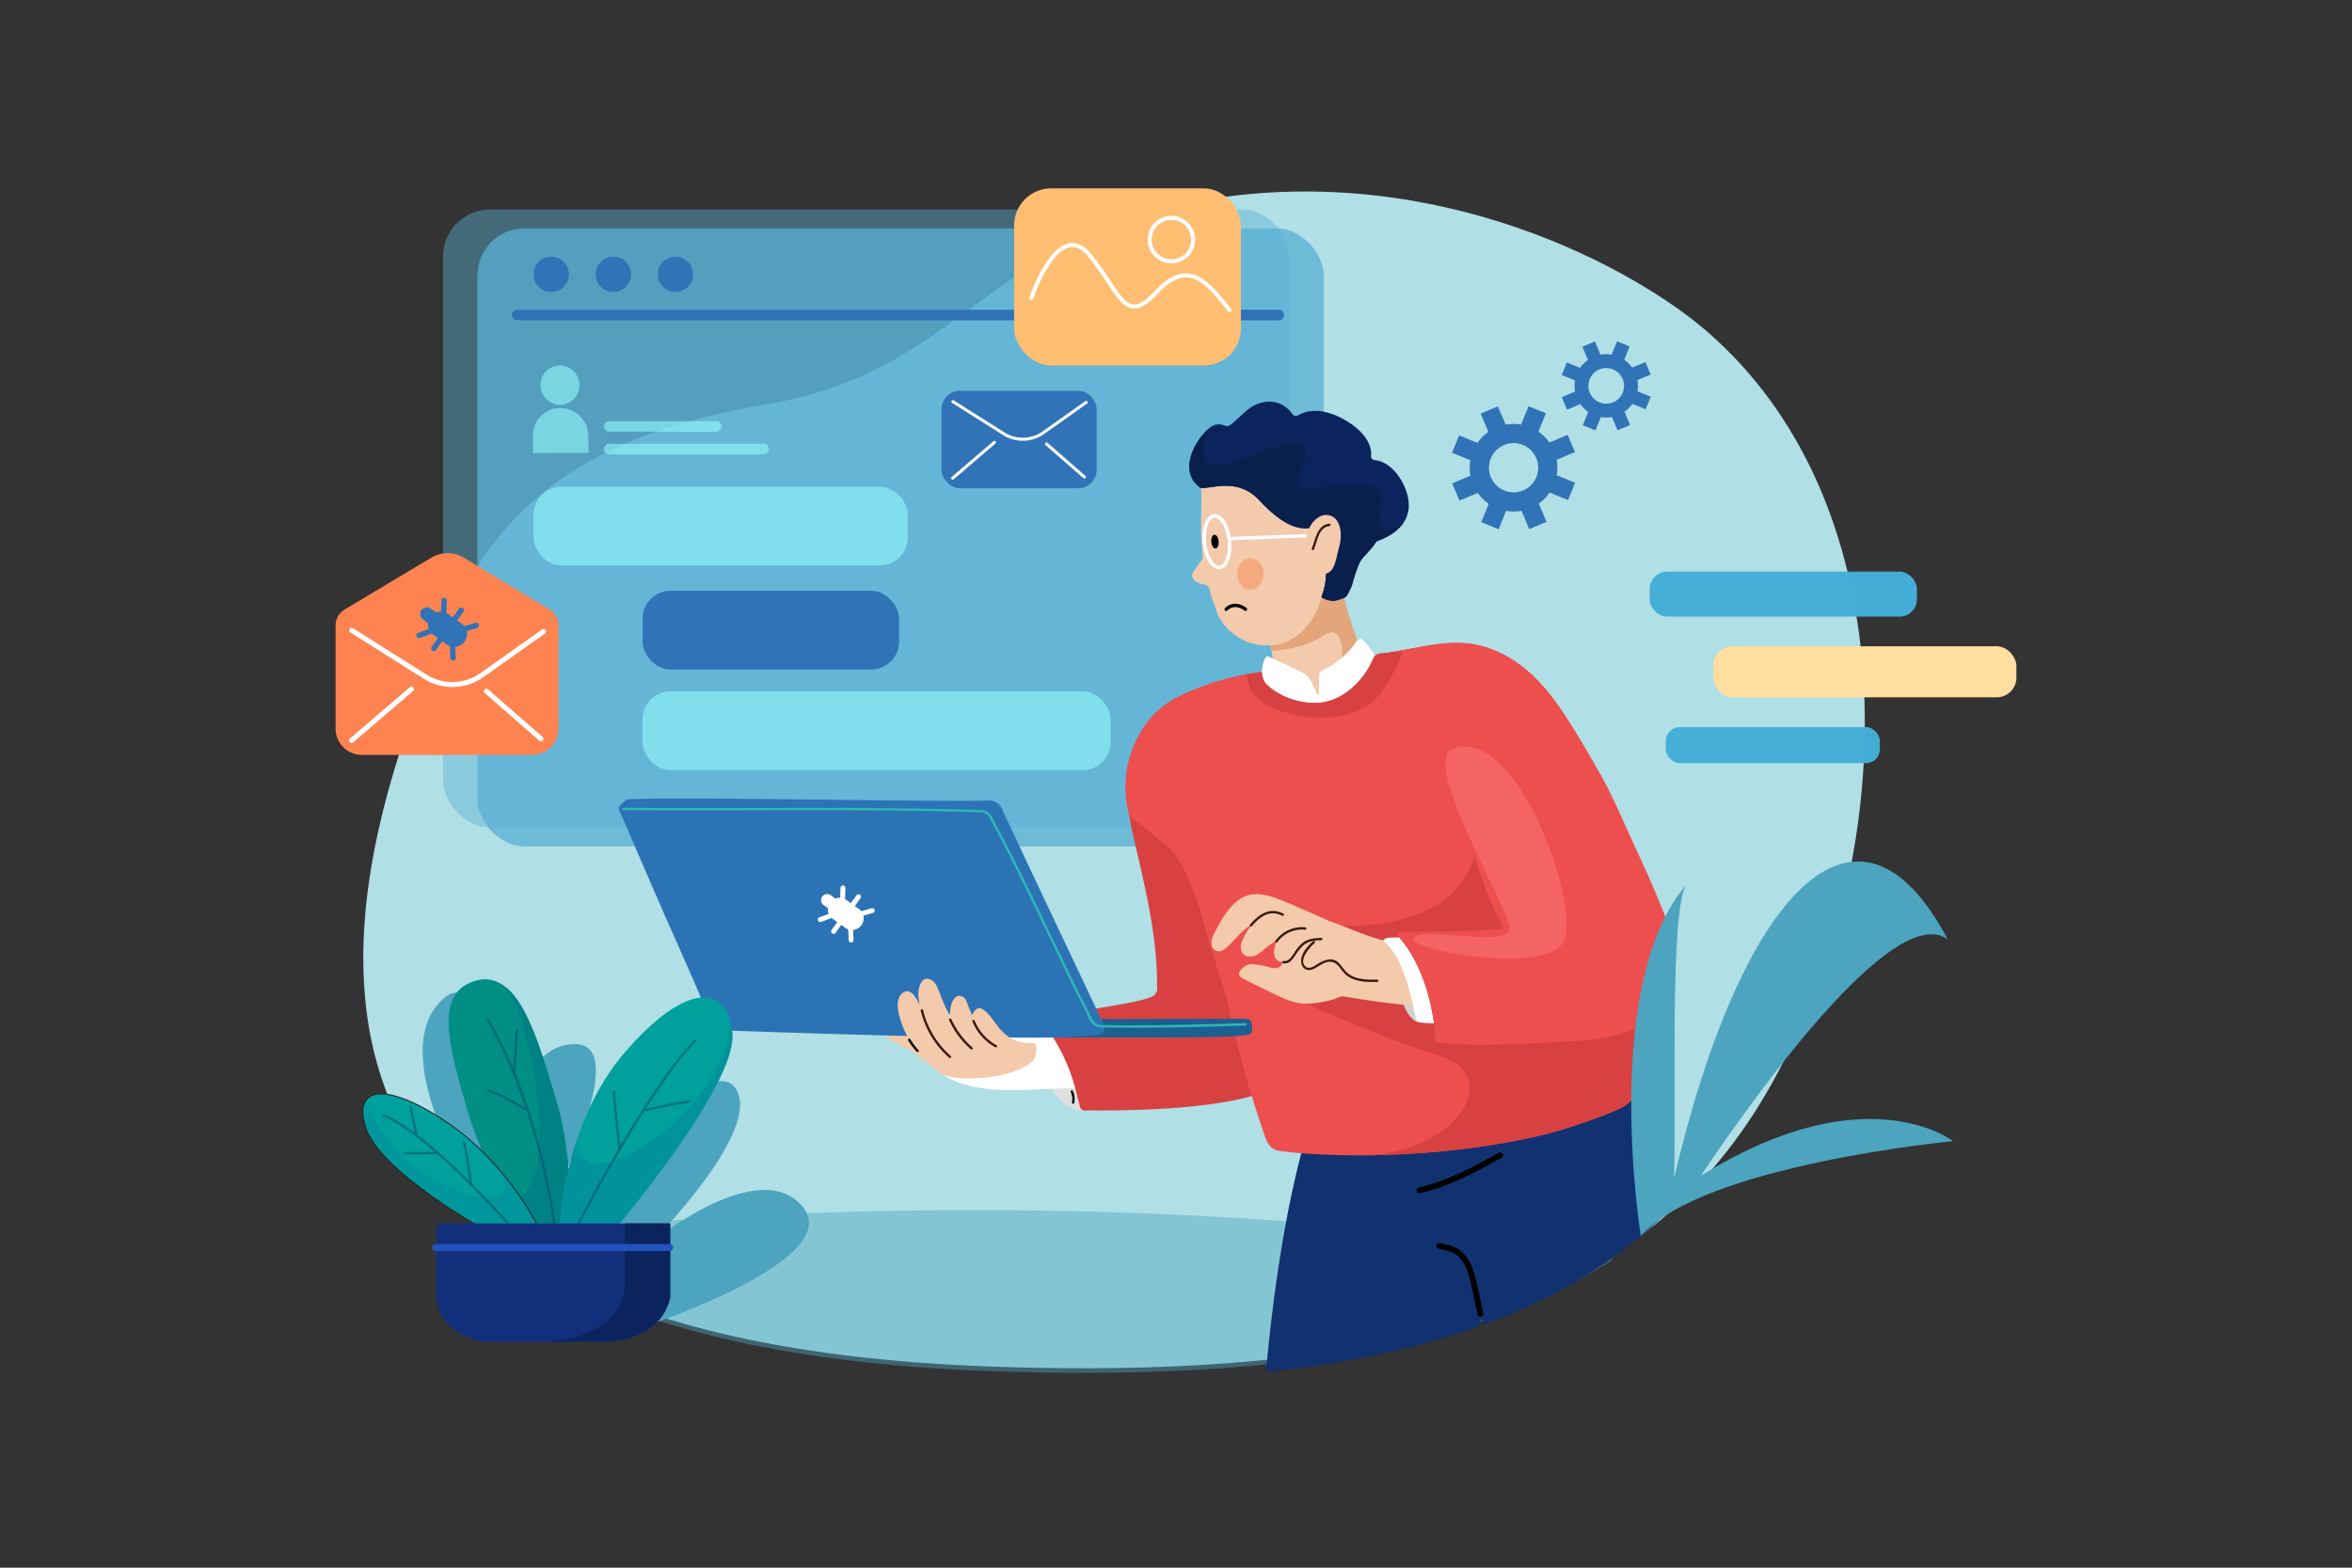 <svg xmlns="http://www.w3.org/2000/svg" xmlns:xlink="http://www.w3.org/1999/xlink" viewBox="0 0 4680 3120"><rect x="0" y="0" width="4680" height="3120" fill="#333333" stroke="none"/><defs><style>.cls-1{fill:none;}.cls-2,.cls-9{fill:#fff;}.cls-2{opacity:0;}.cls-3{fill:#b0dfe5;}.cls-4{opacity:0.44;}.cls-5{fill:#4ca4bf;}.cls-6{opacity:0.76;}.cls-7{fill:#59b0d3;}.cls-8{fill:#3073b7;}.cls-10{opacity:0.56;}.cls-11{fill:#97ffff;}.cls-12{fill:#ffbe72;}.cls-13{fill:#ff8350;}.cls-14{clip-path:url(#clip-path);}.cls-15{fill:#e0e0e0;}.cls-16{fill:#f3caac;}.cls-17{opacity:0.53;}.cls-18{fill:#d8854f;}.cls-19{fill:#0b245e;}.cls-20{fill:#091f4c;}.cls-21{fill:#123170;}.cls-22{fill:#d84141;}.cls-23{fill:#ed4f4f;}.cls-24{fill:#d1d1d1;}.cls-25{fill:#3a190c;}.cls-26{fill:#1c5f91;}.cls-27{fill:#2c73b5;}.cls-28{fill:#2cb8b5;}.cls-29{fill:#f46464;}.cls-30{fill:#f3aa7f;}.cls-31{opacity:0.99;}.cls-32{fill:#45aed8;}.cls-33{fill:#ffdea0;}.cls-34{fill:#008e85;}.cls-35{opacity:0.62;}.cls-36{fill:#007a84;}.cls-37{fill:#00506d;}.cls-38{fill:#00a09c;}.cls-39{opacity:0.66;}.cls-40{fill:#008b9c;}.cls-41{fill:#231f20;}.cls-42{opacity:0.46;}.cls-43{fill:#122f7b;}.cls-44{fill:#2252bc;}</style><clipPath id="clip-path"><path class="cls-1" d="M2374.08,414.09c-436.09,71.32-493.36,343.15-874.1,407-355,59.56-543.66,195.75-647.22,457.13C707,1646.16,680.14,2662.35,1937.62,2736.82c1119.5,66.3,1464.24-274.14,1649.18-761.24,149.16-392.86,150.56-972.54-215.74-1295C3223.31,550.52,2832.72,339.07,2374.08,414.09Z"/></clipPath></defs><title>07</title><g id="_07" data-name="07"><rect id="_07-2" data-name="07" class="cls-2" width="4680" height="3120"/><path class="cls-3" d="M3400.83,663.3c-147.75-130.06-538.34-341.52-997-266.5-436.09,71.33-493.36,343.16-874.1,407-355,59.57-543.66,195.75-647.22,457.13C736.77,1628.88,305.82,2658.59,1967.39,2719.53c1120.71,41.1,1464.24-274.13,1649.18-761.24C3765.73,1565.44,3767.13,985.75,3400.83,663.3Z"/><g class="cls-4"><path class="cls-5" d="M978.77,2461.08c186.66,146.13,495.48,249.55,988.62,267.64,613.18,22.49,993.71-61.7,1242.9-222.34C2208.19,2342.54,1282.43,2425.48,978.77,2461.08Z"/></g><g class="cls-6"><rect class="cls-7" x="949.95" y="454.43" width="1683.93" height="1230.14" rx="93.8"/></g><g class="cls-4"><rect class="cls-7" x="881.41" y="416.9" width="1683.93" height="1230.14" rx="93.8"/></g><rect class="cls-8" x="1873.41" y="777.74" width="308.8" height="193.95" rx="36.63"/><path class="cls-9" d="M2159.4,798.46l-86.07,60.93a68,68,0,0,1-72.26,2.66l-103.49-65.26a3,3,0,0,0-3.19,5.08l103.54,65.28.11.06a73.95,73.95,0,0,0,78.69-2.89l86.13-61a3,3,0,1,0-3.46-4.89Z"/><path class="cls-9" d="M2084.44,881.37a3,3,0,0,0-4,4.51l75.37,65.78a3,3,0,0,0,2,.74,3,3,0,0,0,2.26-1,3,3,0,0,0-.29-4.23Z"/><path class="cls-9" d="M1976.56,878.24l-83,71.14a3,3,0,0,0,2,5.27,3,3,0,0,0,2-.72l83-71.14a3,3,0,1,0-3.9-4.55Z"/><path class="cls-8" d="M2544.55,616.46H1029.18a10.48,10.48,0,0,0-10.48,10.48h0a10.48,10.48,0,0,0,10.48,10.48H2544.55A10.48,10.48,0,0,0,2555,626.94h0A10.48,10.48,0,0,0,2544.55,616.46Z"/><g class="cls-10"><path class="cls-11" d="M1519.1,883.24H1212.21a10.48,10.48,0,0,0-10.48,10.48h0a10.48,10.48,0,0,0,10.48,10.48H1519.1a10.48,10.48,0,0,0,10.48-10.48h0A10.48,10.48,0,0,0,1519.1,883.24Z"/></g><g class="cls-10"><rect class="cls-11" x="1061.62" y="968.73" width="744.67" height="156.67" rx="55.52"/></g><rect class="cls-8" x="1278.51" y="1175.73" width="510.51" height="156.67" rx="55.52"/><g class="cls-10"><rect class="cls-11" x="1278.51" y="1376.04" width="931.36" height="156.67" rx="55.52"/></g><g class="cls-10"><path class="cls-11" d="M1425,838.26H1212.21a10.49,10.49,0,0,0,0,21H1425a10.49,10.49,0,0,0,0-21Z"/></g><path class="cls-8" d="M1096.78,510.74a35.16,35.16,0,1,0,35.16,35.16A35.16,35.16,0,0,0,1096.78,510.74Z"/><path class="cls-8" d="M1220.38,510.74a35.16,35.16,0,1,0,35.16,35.16A35.17,35.17,0,0,0,1220.38,510.74Z"/><circle class="cls-8" cx="1343.97" cy="545.9" r="35.16"/><g class="cls-10"><path class="cls-11" d="M1113.82,727.36a38.54,38.54,0,0,0-38.23,39.27c.24,21.61,17.75,39.08,39.1,39a38.53,38.53,0,0,0,38.22-39.27C1152.67,744.75,1135.17,727.29,1113.82,727.36Z"/><path class="cls-11" d="M1114.76,811.92h0c-30.52.1-55,25.23-54.63,56.12l.37,33.72,110.51-.38-.38-33.71C1170.29,836.77,1145.27,811.81,1114.76,811.92Z"/></g><g id="photos"><rect class="cls-12" x="2017.95" y="374.93" width="451.17" height="352.43" rx="73.47"/><path class="cls-9" d="M2330.81,429.61a47.29,47.29,0,1,0,47.28,47.29A47.34,47.34,0,0,0,2330.81,429.61Zm0,86.54a39.26,39.26,0,1,1,39.25-39.25A39.3,39.3,0,0,1,2330.81,516.15Z"/></g><path class="cls-9" d="M2361.77,544.07c-20.31-.85-41.4,10.78-64.47,35.55-17.62,18.91-31,27.29-42,26.38-15.21-1.25-28-20.49-45.63-47.12-10.65-16-22.72-34.25-38.43-53.41-13.85-16.88-28.62-24-43.91-21.21-45.37,8.35-77.69,103.39-79,107.43a4,4,0,0,0,7.62,2.55c.32-1,32.15-94.59,72.88-102.08,12.2-2.24,24.4,3.95,36.25,18.41,15.45,18.83,27.4,36.85,37.94,52.75,18.91,28.51,32.58,49.11,51.67,50.69,13.85,1.14,28.82-7.78,48.51-28.92,21.39-22.94,40.45-33.77,58.27-33,27.6,1.15,51.4,28.76,82,67.64a4,4,0,0,0,6.31-5C2417.81,574.18,2392.79,545.35,2361.77,544.07Z"/><path class="cls-13" d="M1093.42,1212.87,923.11,1110.08a63.07,63.07,0,0,0-65-.14l-172.23,103a37.3,37.3,0,0,0-18.17,32v204.88a52.63,52.63,0,0,0,52.63,52.63h338.43a52.63,52.63,0,0,0,52.63-52.63v-205A37.3,37.3,0,0,0,1093.42,1212.87Z"/><path class="cls-9" d="M1078.27,1253,954.61,1340.5a96.94,96.94,0,0,1-103,3.85l-148.77-93.8a5,5,0,1,0-5.33,8.45l149,93.91a107,107,0,0,0,113.82-4.19l123.75-87.6a5,5,0,1,0-5.78-8.16Z"/><path class="cls-9" d="M971.41,1372.13a5,5,0,1,0-6.57,7.52l108.29,94.52a4.93,4.93,0,0,0,3.28,1.23,5,5,0,0,0,3.29-8.76Z"/><path class="cls-9" d="M815.51,1367.63,696.29,1469.85a5,5,0,0,0,6.51,7.59L822,1375.22a5,5,0,0,0-6.51-7.59Z"/><path class="cls-8" d="M918.93,1241.41l-27.61-19.8A25.49,25.49,0,0,0,861.61,1263l27.62,19.81a25.49,25.49,0,0,0,29.7-41.43Z"/><path class="cls-8" d="M871.54,1245.13a5.36,5.36,0,0,0-1.87.34l-37.52,14a5.34,5.34,0,1,0,3.74,10l37.52-14a5.34,5.34,0,0,0-1.87-10.35Z"/><path class="cls-8" d="M885.71,1259a5.35,5.35,0,0,0-7.46,1.23l-19.4,27a5.35,5.35,0,1,0,8.68,6.24l19.4-27.06A5.34,5.34,0,0,0,885.71,1259Z"/><path class="cls-8" d="M900,1270.64h-.27a5.35,5.35,0,0,0-5.08,5.6l1.63,33.26A5.35,5.35,0,0,0,907,1309l-1.63-33.26A5.34,5.34,0,0,0,900,1270.64Z"/><path class="cls-8" d="M883.77,1189.77a5.35,5.35,0,0,0-5.34,5.18l-1.24,40a5.35,5.35,0,1,0,10.69.34l1.24-40A5.38,5.38,0,0,0,883.77,1189.77Z"/><path class="cls-8" d="M920.79,1210.09a5.35,5.35,0,0,0-7.46,1.23l-19.41,27a5.35,5.35,0,0,0,8.69,6.23l19.4-27A5.34,5.34,0,0,0,920.79,1210.09Z"/><path class="cls-8" d="M947.84,1239.44a5.37,5.37,0,0,0-1.47.2l-32,9.13a5.34,5.34,0,1,0,2.93,10.28l32-9.13a5.34,5.34,0,0,0-1.46-10.48Z"/><path class="cls-8" d="M872.27,1222.09l-15.3-11a13.32,13.32,0,0,0-15.52,21.65l15.29,11a13.32,13.32,0,1,0,15.53-21.65Z"/><g class="cls-14"><path class="cls-15" d="M2122,2139.92c-12.2-4.54-41.62-9-43.09,10.22-.22,2.88,3.83,3.09,4.72.72,9.69,20.69,24.52,40,43.8,52.5,6.09,4,18.06,8.06,26.55,6.66,8-1.33,2-19.46,1.5-26.72C2154,2163.43,2140.46,2146.8,2122,2139.92Z"/><path class="cls-16" d="M2685.43,1163.82c.64,2.51,1,4.13,1.11,4.44A8.14,8.14,0,0,0,2685.43,1163.82Z"/><path class="cls-16" d="M2686.54,1168.26v0S2686.55,1168.32,2686.54,1168.26Z"/><path class="cls-16" d="M2666.37,1139.51c-53-61.69-125.32-103.64-206.22-117.73-6.77-1.18-11.4,4-12.2,9.19-3.69,1.93-13.88-5-12.43,0,8.53,29.56,24.8,65.68,36.33,92.24,14.52,33.45,30.58,66.48,40.78,101.48,20.51,70.36,25.93,117.78,25.88,149.35,29.26,15.45,70.22,21.56,95.75,20.71,33.58-1.13,76.15-18.36,92-50.38-8.34-21-16.38-42.11-24-63.4C2692.39,1253.34,2667.41,1182.87,2666.37,1139.51Z"/><path class="cls-16" d="M2685.43,1163.82c-3.43-13.51-13.6-52.73-14.48-51.15-3.55,6.38-4.85,15.72-4.58,26.84q9.59,11.17,18.34,23.17A12,12,0,0,1,2685.43,1163.82Z"/><g class="cls-17"><path class="cls-18" d="M2666.48,1137.88q-4.58-5.33-9.33-10.47c-62.67,6.31-153.26,17.91-167.46,25-1.06.53-2.18,1.15-3.33,1.81,9.94,22.52,19.48,45.22,26.36,68.81,8,27.34,13.64,51.17,17.61,72,15.1-.39,62.23-3.77,103.2-30.21,49.55-32,35.7,68.73,36.23,70.32s30.31-6.54,46.7-17.81c-4.83-12.62-9.58-25.28-14.12-38C2692.48,1251.68,2667.53,1181.24,2666.48,1137.88Z"/><path class="cls-18" d="M2684.14,1178.66a8.23,8.23,0,0,0-1.1-4.39C2683.66,1176.74,2684.07,1178.35,2684.14,1178.66Z"/><path class="cls-18" d="M2684.14,1178.69s0,0,0,0Z"/><path class="cls-18" d="M2664.35,1138.52A93.43,93.43,0,0,0,2664,1150q9.59,11.15,18.32,23.14a12.58,12.58,0,0,1,.73,1.18c-2-7.83-6.27-24.4-9.68-36.6Z"/></g><path class="cls-16" d="M2389.56,970.71c3.64,28.83-3.46,71.4,3.54,134.5a13,13,0,0,1-1.94,9.14c-4.41,6.16-8.87,12.35-13.28,18.51-4.17,5.85-8.1,12.14-3.67,19s13.84,10.27,23.07,11.54a11.48,11.48,0,0,1,9.63,9c.68,3.18,1.37,6.35,2.13,9.56,1.46,6.43,9.21,25.17,10.87,31.57,8.76,33.57,43.41,57.35,63.18,64.3,82.78,29.09,147.32-36.73,155-131.13h0a11.75,11.75,0,0,1,4.16-8.94c18.66-16.23,31-38.84,37.75-63.58,10.08-37.24,15.43-82.63,4.14-120.21C2643,816.85,2373.74,845.44,2389.56,970.71Z"/><path class="cls-19" d="M2734.92,915.66a7.58,7.58,0,0,1-6.76-8.16c2.19-26.88-19.22-50.67-43.07-66.15-31.28-20.3-69.91-33.18-103-14.55a7.87,7.87,0,0,1-10.47-2.51c-14.81-22.14-43.78-33.06-74.94-18-16.3,7.86-31,26-48.57,39.39a10.81,10.81,0,0,1-10.47,1.52c-11.34-4.39-21.78-3.7-32.53,5.79a120.57,120.57,0,0,0-17.19,19c-21.74,29.69-33.84,72.24-1.67,96.76h0a6.67,6.67,0,0,0,.6.59c.53.56,1.28,1.44,2.28,2.65l.42-1.28h0c17.73,4,72.11-22.37,115.87,24.68,88.28,94.95,112.75,32.66,121,65.61,8.69,34.55,13.14,58.86,16.19,76.45l-.37.33a11.75,11.75,0,0,0-4.16,8.94c0,11.88-3.19,27.5-8.94,41.89,9.1,4.91,18.38,8,26.42,6.91a41.7,41.7,0,0,0,14.43-4.48c6.3.46,11.09-6,15.31-15.58,3.61-6.45,6-14,7.86-21.94,4.23-13.2,8.51-27.19,14.06-37.1a108.38,108.38,0,0,1,7.77-10h0c3.17-2.6,4.75-4.44,5.37-5.89,6.13-6.51,12.26-13,16.79-20.63a7.84,7.84,0,0,1,4-3.38c37.08-13.67,69.1-39.71,60.7-84.95C2795.81,958.67,2769.41,918.69,2734.92,915.66Z"/><path class="cls-20" d="M2747.49,1005.86c16.13-97.36-202.48,15.53-162.47-64.51s-14.93-68.69-120.65-25.08-59.26-63.33-59.26-63.33a120.57,120.57,0,0,0-17.19,19c-21.74,29.69-33.84,72.24-1.67,96.76h0a6.67,6.67,0,0,0,.6.59c.53.56,1.28,1.44,2.28,2.65l.42-1.28h0c17.73,4,72.11-22.37,115.87,24.68,88.28,94.95,112.75,32.66,121,65.6,8.69,34.56,13.14,58.87,16.19,76.46l-.37.33a11.75,11.75,0,0,0-4.16,8.94c0,11.88-3.19,27.5-8.94,41.89,9.1,4.91,18.38,8,26.42,6.91a41.7,41.7,0,0,0,14.43-4.48c6.3.46,11.09-6,15.31-15.58,3.61-6.45,6-14,7.86-21.94,4.23-13.2,8.51-27.18,14.06-37.1a108.38,108.38,0,0,1,7.77-10h0c3.17-2.6,4.75-4.44,5.37-5.89,6.13-6.51,12.26-13,16.79-20.63a7.84,7.84,0,0,1,4-3.38c21.6-8,41.45-20.13,52.63-37.83C2773.7,1057.67,2735.45,1078.57,2747.49,1005.86Z"/><path class="cls-9" d="M3219,2026.32c-4.33-8.47-.18-10.44-5.44-5.17a13.26,13.26,0,0,0-4.14-1.24c-70-8.43-135.89,15.58-201.37,36.85-69,22.43-139.56,30.84-210.38,45.12-17.54,3.54-35,7.62-52.12,12.78-11.31,3.41-26.42,6.07-35.7,14-19,16.18,4.12,47.07,11.73,63.4,21.08,45.2,39.36,114.56,88.07,138.21a12.11,12.11,0,0,0,11.12,8.61,1851.81,1851.81,0,0,0,493.36-34.72c6.91-1.42,9.72-8.95,8.6-15.13C3305.8,2196.26,3261.87,2110.21,3219,2026.32Z"/><path d="M3221.91,2024.8a16.88,16.88,0,0,1-2-6.13,3.86,3.86,0,0,0-2.52-3.61c-2.18-.69-3.56.83-4.48,1.84l-.3.33a16.31,16.31,0,0,0-2.88-.63c-65.72-7.91-128.32,12.6-188.85,32.44-4.66,1.52-9.3,3.05-14,4.55-48.82,15.87-99.5,24.88-148.52,33.6-20.13,3.58-40.94,7.28-61.49,11.42-19.87,4-37,8.22-52.43,12.86-2.29.69-4.73,1.35-7.32,2.05-10.14,2.73-21.64,5.82-29.57,12.57-17.65,15-3.63,40.52,5.66,57.41,2,3.63,3.88,7.07,5.21,9.92,4.29,9.2,8.44,19.35,12.83,30.1,17.14,41.92,36.54,89.38,75.6,109.11a15.35,15.35,0,0,0,13.57,9.54q58.88,3.76,117.88,3.77a1861.08,1861.08,0,0,0,376.37-38.55c8.84-1.83,12.63-11.1,11.19-19C3308.93,2194.9,3264.7,2108.43,3221.91,2024.8Zm91.5,276.06a1849.9,1849.9,0,0,1-492.47,34.66,8.87,8.87,0,0,1-8.17-6.32l-.44-1.35-1.27-.62c-37.58-18.24-56.69-65-73.55-106.23-4.42-10.82-8.6-21.05-13-30.39-1.42-3.06-3.36-6.58-5.42-10.32-8.73-15.89-20.69-37.64-7.17-49.13,6.79-5.78,17.52-8.66,27-11.21,2.64-.71,5.13-1.38,7.52-2.1,15.2-4.58,32.15-8.74,51.82-12.71,20.47-4.12,41.24-7.82,61.34-11.39,49.23-8.76,100.15-17.81,149.41-33.82l14-4.56c50.89-16.68,103.25-33.84,157.3-33.84a239,239,0,0,1,28.68,1.69,9.81,9.81,0,0,1,3.12.94l2.12,1,.41-.41a28.11,28.11,0,0,0,1.36,3.07c42.56,83.2,86.58,169.23,103.42,261.76C3320.24,2294.24,3318.2,2299.87,3313.41,2300.86Z"/><path class="cls-21" d="M3246.48,2166.31a2.33,2.33,0,0,0-1.32-1.49c-5.41-18.25-11.08-37.14-16.2-58.75-5.07-21.43-57-158-46.8-170a17.44,17.44,0,0,0,2.94-18.6c-14.48-34-50.41-38-86-31.29a12.26,12.26,0,0,1-8.9-1.6,16.92,16.92,0,0,0-12.55-2.27c-138.74,26.08-278.58,50.47-416.1,82.37-21.75,5-42.79,14.29-50.71,36.61-9.15,25.77,1.73,59.88,5.58,85.91q6,40.13,12.65,80.14a13.53,13.53,0,0,1-.65,6.12c-87.71,221.89-112.2,586.87-114.29,622-3.7,62.13-36.86,218.81-15.24,222.15,11.53,1.78,215.54-146.33,371.41-149.8,5.36-.12,8.79-4.23,11.4-8.92,16.45-29.61,52.14-161.26,64.15-230.4.42-2.44,4.13-2.27,4.84.09,9.16,30.37,45.27,149.51,71.56,227.41a12.15,12.15,0,0,0,11.86,8.23c119.06-3.5,213.56-6.85,219.41-7.06h.61l57.8,1.39c17.4.42,38.64,3.19,53.88-7.63,21.23-15.06-34.73-379.84-75.76-536.34Q3270.49,2239.78,3246.48,2166.31Z"/><path class="cls-9" d="M2165.29,2057.13a7.22,7.22,0,0,0-.42-.65c2.14-4.75-1.36-12-8.14-10.69a467.19,467.19,0,0,1-151.13,3.9,6,6,0,0,0-6.77,3.6c-33.54,8.1-65.1,22-98.42,29.88-15.61,3.69-49.16-1.1-55.53,18.71a7.42,7.42,0,0,0,1.52,7.27l1.18,1.25a6.26,6.26,0,0,0,1.57,7.11c60.66,61,156.6,53.45,235.42,49.71q37.5-1.78,75-3.58c9.61-.48,18.43.2,23.93-8.6,6.37-10.18,1.87-30.59.25-42C2180.94,2093.3,2174.29,2074.84,2165.29,2057.13Z"/><path class="cls-9" d="M2708.7,1271.62c-7.42-1.23-11.44,8-15.29,12.9a177.41,177.41,0,0,1-50.71,44c-4.95,2.86-15.47,5.61-17.2,12.45-1.95,7.76.58,42.09-2.53,42.8-5.94-8.15-15.12-34.18-23.78-40.6-10.44-7.74-69.56-33.62-74.73-36.4-11.22-6.06-16.56,38.92-12.81,46,6.58,12.46,13.94,24.54,20.89,36.77,6,10.52,11.55,21.76,20.05,30.37,11.91,12.06,33.8,23.93,50.93,21.14.1,0,110.58.41,147.57-100.66C2755.69,1327.84,2715.65,1272.77,2708.7,1271.62Z"/><path class="cls-22" d="M2560.3,2061.22a185.16,185.16,0,0,0,4.95-29.85c5.35-63.79-7.26-131.34-17.53-194.38a1535,1535,0,0,0-48.45-207q-17.83-57.6-40.61-113.88c-12.52-30.87-25.11-65-46.44-92.38-30.4-39-95.92,6.75-98.4,8.52-44.22,31.63-71.57,66.09-72.5,114.46-1.28,66.91,14.47,119,29.2,184.26,16.11,71.38,30.15,141.91,31.61,214.9.16,8.27.32,16.63.6,25-2.22,5.52-5.16,9.6-9,11.82-21.9,12.7-133.61,26.81-220.24,42.16a4.2,4.2,0,0,0-2.49,6.81c5,6.29,52.12,58.48,72.73,151,1.55,7,3.6,13.81,5.5,20.69a9.2,9.2,0,0,0,9.39,6.71c14.06-.77,328.57,8,402.25-62.6,24.87-23.84,11-54.33,2.86-77.23C2562.66,2067.2,2561.48,2064.21,2560.3,2061.22Z"/><path class="cls-23" d="M3277.56,2008.31q-17.7-77.77-38.68-154.74c-3.22-11.82-6.54-23.63-9.88-35.42-25.37-114.11-47.88-215.72-92.92-309.18A1001.3,1001.3,0,0,0,3066.77,1387c-23.76-35.54-78.24-79.3-121.18-87.85-57.23-11.39-166.79-2.2-199.62,1.52a16.72,16.72,0,0,0-13.51,10c-21.51,50.52-66,85.93-110,88.07-57.73,2.81-98.5-30.48-105.72-40.87-5.54-8-6-20.65-6-20.65-57.88,7-116.48,24.06-169.31,50.78-77.66,39.28-120.65,143-94.29,235.52l81.53,65.13c23.12,28.86,38.71,62.92,51.19,98.62,15.73,45,26.53,92.61,41.24,135.71,6.08,17.84,12.86,40.53,20,64.86a2100.69,2100.69,0,0,0,69.82,255.79c5.47,15.93,10.34,38.7,27,44.83,18.43,6.8,261.53,30.94,518.77-26.66,33.69-7.54,66.7-17.89,99.31-29.25q34.47-12,68-26.59c18.64-8.14,54.51-47.23,68.49-62.67,13.76-15.19,6.13-37.15,2.51-54.82Q3286.67,2048.33,3277.56,2008.31Z"/><path class="cls-22" d="M2619.07,1841.46c286.69,124,421.6,134,421.6,134s98.12-8.45,96.59-22.25-203.91-381.42-203.91-381.42S3026.87,1869.26,2619.07,1841.46Z"/><path class="cls-22" d="M3277.55,2008.31q-12.37-54.43-26.41-108.47l-322.73,69.29s-110.55-8.52-175.33-15.47-198.53,23.21-198.53,23.21,171.46,82,308.12,123.76c133.64,40.85,35.43,195.14-152.23,198.72,94.89-.47,218.79-8.94,346.17-37.47,33.69-7.54,66.7-17.89,99.31-29.25q34.47-12,68-26.59c18.64-8.14,54.51-47.23,68.49-62.67,13.76-15.19,6.13-37.16,2.51-54.82Q3286.67,2048.33,3277.55,2008.31Z"/><path class="cls-22" d="M2663.75,2298.93q16.13.38,33.83.43C2677.86,2299,2667.1,2298.83,2663.75,2298.93Z"/><path class="cls-16" d="M1824.06,2062.21a2.44,2.44,0,0,0-.86-3.11c-13.83-9.24-33-17.71-49.84-11.52-14.09,5.19-7.69,17.8,2.11,24.19,13.67,8.94,29.23,13.2,42.67,23,18.3,13.28,37.88,31.92,58.18,41.23,1.4.64,5.89-17.1,5.06-18.29A205.75,205.75,0,0,0,1824.06,2062.21Z"/><path class="cls-9" d="M2927.23,2526.33a75.27,75.27,0,0,0-20.07-31.62c-11.7-11.13-27.23-14.24-42.55-17.38-3-.6-4.22,3.93-1.25,4.54,15.92,3.26,31.5,6.43,43,18.77,10,10.76,14.95,21.62,18.86,35.48,7.39,26.21,12.39,53,18.05,79.64.62,3,5.16,1.7,4.53-1.26C2941.57,2585.07,2936.51,2555,2927.23,2526.33Z"/><path d="M2947,2593.77c-4.58-22.66-9.32-46.1-16.56-68.47a78.6,78.6,0,0,0-20.94-33c-12.31-11.7-28.34-15-43.84-18.15l-.35-.07a5.75,5.75,0,0,0-6.82,4.59,5.35,5.35,0,0,0,4.24,6.47l.1,0c15.62,3.2,30.38,6.22,41.16,17.77,10.07,10.78,14.51,21.43,18.09,34.1,5.76,20.44,10.14,41.65,14.38,62.16,1.2,5.76,2.39,11.52,3.61,17.27a5.33,5.33,0,0,0,5.28,4.33,6,6,0,0,0,1.25-.13,5.74,5.74,0,0,0,4.52-6.84C2949.67,2607.16,2948.29,2600.36,2947,2593.77Z"/><path class="cls-24" d="M2813.4,1989.21c-7.53-5.44-17.16-2-20.91,6-.88,1.89,6.64,26.09,23.32,36.81,7.63,4.91,27.47,4.38,27-2C2842.11,2020.4,2821.84,1995.31,2813.4,1989.21Z"/><path class="cls-16" d="M2804.25,1880.61c-63.69-4.93-107.47-29.84-162.32-48.59a9.55,9.55,0,0,0-2.53-1.65c-26.91-11.71-53.72-23.7-80.75-35.12-18.63-7.87-38-15.32-58.41-15.71-43-.82-67.48,45.88-84.63,78.9-5,9.69-9.39,26.21,2.59,32.88,12.61,7,24.54-7.15,32.31-15.12,12.21-12.52,24.79-28.31,40-35.56a163.41,163.41,0,0,0-18.37,30.4c-7,15.52-2.46,35.11,18.36,32.57,13.27-1.61,24.55-14.64,34.8-21.95a152.2,152.2,0,0,1,15.67-10,63.14,63.14,0,0,0-5.87,22.56c-.71,12.2,7,21,17.71,20.29-2.67,9.37-10.71,14.84-23.73,11.28-13.27-3.63-26.2-6.58-40-6.69-11.67-.1-35.34,18.61-16.68,28q30.36,15.28,60.89,30.16c16.91,8.22,38,17.84,57,19.84,18.73,1.95,54.59-3.46,76.11-13.21a10.73,10.73,0,0,1,5.93-.91c27.15,3.88,135.68,24.43,226,20.9C2904.4,2003.7,2816,1878.83,2804.25,1880.61Z"/><path class="cls-9" d="M2759.54,1866.69c-1.62.33-8.22,4.46-7,5.43,47.43,38.6,61.7,145.65,64.72,155.2,1.52,4.82,2.17,5.48,7,6.77,9.75,2.62,21.71,1.86,31.78,2.73,4.89.42,15.38,3.29,20.13.32,3-1.86,3.4-3.74,3.39-7.1-.05-8.9-47.56-139-58.67-156.41C2814.81,1864.1,2767.37,1865.12,2759.54,1866.69Z"/><path class="cls-23" d="M3250.11,1679.05c-21.27-45.82-40.66-93.12-65.51-137.11-23.8-42.14-48.24-84-74.93-124.41-37.84-57.27-86.15-108.39-153.4-129.52-65-20.44-126.42,1.1-191,10.14l132.31,241.06c11.49,70.54,31.84,163.35,65.95,247.93a460.11,460.11,0,0,0,30.77,61.75l-.37,0c-52,4.56-137.12,5.93-208.18,6.18a5,5,0,0,0-3.63,8.33c50.55,55.3,71.5,145.64,74.24,206.26a5,5,0,0,0,4.52,4.73c34.26,3.1,65.73,4.81,82.19,5,41.22.58,203.53-7.78,217.56-9.47,132.47-15.93,159.8-69.07,169.86-124.52,7.33-40.4-1.44-79.71-16-117.72C3295.19,1777.28,3272.85,1728.05,3250.11,1679.05Z"/><path class="cls-23" d="M3250.11,1679.05c-21.27-45.82-40.66-93.12-65.51-137.11-23.8-42.14-48.24-84-74.93-124.41-37.84-57.27-86.15-108.39-153.4-129.52-65-20.44-126.42,1.1-191,10.14l132.31,241.06c11.49,70.54,31.84,163.35,65.95,247.93a460.11,460.11,0,0,0,30.77,61.75l-.37,0c-52,4.56-137.12,5.93-208.18,6.18a5,5,0,0,0-3.63,8.33c50.55,55.3,71.5,145.64,74.24,206.26a5,5,0,0,0,4.52,4.73c34.26,3.1,65.73,4.81,82.19,5,41.22.58,203.53-7.78,217.56-9.47,132.47-15.93,159.8-69.07,169.86-124.52,7.33-40.4-1.44-79.71-16-117.72C3295.19,1777.28,3272.85,1728.05,3250.11,1679.05Z"/><path class="cls-25" d="M2629,1866.54c-13.37.42-26.24,1.56-37.12,10.13a70.76,70.76,0,0,0-12.18,12.93c-6.06,8-12.81,24.91-25.26,22.92-3-.48-4.24,4.06-1.25,4.53,12.42,2,18.34-7.3,24.55-16.5,5.5-8.15,11.38-16.66,19.74-22.17,9.46-6.25,20.55-6.79,31.52-7.13C2632.06,1871.16,2632.08,1866.45,2629,1866.54Z"/><path class="cls-25" d="M2553.91,1818.43c-27-13.92-49,.89-66.49,21.6-2,2.3,1.36,5.64,3.32,3.32,16-18.85,35.45-33.92,60.8-20.86C2554.23,1823.87,2556.61,1819.82,2553.91,1818.43Z"/><path class="cls-25" d="M2597.23,1845.59a65.18,65.18,0,0,0-59.42,26.81c-1.79,2.44,2.29,4.79,4.07,2.37,13-17.67,33.63-26.6,55.35-24.48C2600.24,1850.59,2600.22,1845.88,2597.23,1845.59Z"/><path class="cls-25" d="M2740.48,1949.62c-21.13.3-45.57.51-61.78-15.37-10-9.81-14.5-24.52-30.8-24.79-6.78-.12-13.46,2.28-19.47,5.19-8.26,4-22.19,17.16-31,8.85-14.24-13.49,9.23-38.66,18.58-46.9,2.28-2-1.06-5.32-3.32-3.32-11.2,9.86-25.19,25.53-23.55,41.69,1.28,12.49,11.12,18.62,22.87,14.16s22.13-16.23,35.86-15c15.49,1.43,19.63,16.91,30.08,25.78,17.24,14.62,41.15,14.69,62.5,14.38C2743.5,1954.28,2743.51,1949.57,2740.48,1949.62Z"/><path class="cls-9" d="M2983.86,2297.34c-51.08,28.08-102.8,56.07-160,69.42-2.95.69-1.7,5.23,1.25,4.54,57.58-13.44,109.68-41.63,161.11-69.9C2988.88,2300,2986.51,2295.88,2983.86,2297.34Z"/><path d="M2982.25,2294.42c-47.36,26-101,55.53-159.14,69.1a5.39,5.39,0,0,0-4,3.68,6,6,0,0,0,1.37,5.73,5.59,5.59,0,0,0,5.41,1.61c59.45-13.87,113.92-43.81,162-70.22a5.45,5.45,0,0,0,2.15-7.59A5.66,5.66,0,0,0,2982.25,2294.42Zm3.21,5.84Z"/><path class="cls-26" d="M2481.51,2027.94c-17.67-1.23-369,1.68-475.33-1.62a11.54,11.54,0,0,0-11.45,14.7c1.85,6.5,3.57,12.07,6.52,21.88,17.56.74,35,2.12,52.42,2.06,232.13-.75,431.16,2.44,435.76-8.36C2493.35,2047.37,2492.74,2028.73,2481.51,2027.94Z"/><path class="cls-27" d="M1992.92,1608.22a25.67,25.67,0,0,0-24.08-15c-116.77,3.24-596.55-7.92-719.57-2.51l-3.76,1.59q-5.46,5-10.93,10a9.5,9.5,0,0,0-2.08,11.26c2.77,5.52,66.25,153.71,96.44,222L1379.55,1950c8.12,18.37,34.69,85.23,46,94.48,9.44,7.69,20.78,6.89,32.32,6.94,20.73.11,633.56,24.14,726.78,8.11,8.09-1.39,16.54-9.42,12.43-18.64C2197.13,2040.85,2029.4,1687.39,1992.92,1608.22Z"/><path class="cls-28" d="M2478.49,2036.16c-78.93,2.71-158,4.54-236.93,4.38-14.21,0-28.43-.11-42.63-.61-4-.15-9.42.5-13.27-.71-11.94-3.74-17.19-20.94-22.46-31.18-21.29-41.39-41.46-83.34-61.61-125.29-22.66-47.19-45.19-94.45-68.41-141.38q-16.62-33.58-33.84-66.88-7.86-15.13-15.92-30.16c-4.81-8.95-9.09-21.11-17.24-27.65-6.71-5.4-15.6-4.79-23.73-5q-22.2-.68-44.4-1.2-43.69-1-87.4-1.6c-57.54-.78-115.08-1-172.62-1.11-132.44-.13-264.88.88-397.32-.15-3,0-3,4.68,0,4.7,233.17,1.82,466.42-3,699.53,4,8.7.26,18.35-.88,25,6.06,4.11,4.28,6.88,11.06,9.67,16.21q9,16.51,17.67,33.19,17.76,34,34.72,68.4C2050,1785.89,2072,1832,2094.11,1878c20.8,43.33,41.58,86.68,63.5,129.45,6.34,12.36,12.17,34.52,28,36.48,10.43,1.28,21.27,1,31.75,1.13,87,1.26,174.16-1.21,261.08-4.2C2481.51,2040.76,2481.52,2036.05,2478.49,2036.16Z"/><path class="cls-16" d="M2057.81,2076.21c-31.17,0-45.48-6-63.33-23.27-13.71-13.28-23.72-35.06-40-45a10.43,10.43,0,0,0-11.13.13,19.8,19.8,0,0,0-7.62,10.24,1.13,1.13,0,0,1-2.08.1c-2.62-5.56-5-11.24-7.32-17-2.38-6-4.34-14.63-10.84-17.79-14-6.8-21.43,8.81-23.59,19.68a81.1,81.1,0,0,0-1.51,14,1.14,1.14,0,0,1-2.12.58c-7.87-13.7-13.35-28.15-19.08-42.9-3.32-8.56-7-19.41-15.36-24.23-19-10.93-26.49,12.25-26.44,26.6a110.58,110.58,0,0,0,2.64,23c-7.72-16.24-19.11-35.95-34.6-23.58-19,15.17-3.46,57.11,4.41,74.27,15.64,34.14,43.5,65.78,71.21,84.25,16.17,16.6,134.75,18.59,183.53-23.17a9.16,9.16,0,0,0,2.77-4C2061.74,2103.89,2065.51,2076.21,2057.81,2076.21Z"/><path class="cls-25" d="M1836.67,2010.25c-.71-2.94-5.25-1.7-4.53,1.25a180.5,180.5,0,0,0,56.56,93.57c2.27,2,5.61-1.33,3.33-3.33A176.27,176.27,0,0,1,1836.67,2010.25Z"/><path class="cls-25" d="M1892.85,2028.11c-1.25-2.75-5.31-.36-4.06,2.38a167.61,167.61,0,0,0,42.83,57.52c2.27,2,5.61-1.33,3.33-3.32A164.8,164.8,0,0,1,1892.85,2028.11Z"/><path class="cls-25" d="M1982.81,2080.15a97.82,97.82,0,0,1-43.45-48.81c-1.13-2.76-5.68-1.55-4.54,1.25a102.91,102.91,0,0,0,45.61,51.62C1983.08,2085.68,1985.46,2081.62,1982.81,2080.15Z"/><path d="M1811.17,2068.33c-1.56-2.59-5.63-.23-4.06,2.37a131.7,131.7,0,0,0,17.13,22.52c2.09,2.2,5.41-1.13,3.33-3.33A125.42,125.42,0,0,1,1811.17,2068.33Z"/><path d="M2130.64,2173.46a32.45,32.45,0,0,1,2.34,20.23c-.59,2.95,3.94,4.22,4.54,1.25a37.9,37.9,0,0,0-2.81-23.85C2133.44,2168.34,2129.39,2170.73,2130.64,2173.46Z"/><path class="cls-16" d="M2643.68,1025.31c-25.23-5-46.88,29.75-44.13,51.93l12.62,59c44.69,20.13,43.48-16.91,52.7-48.69C2670.82,1067.06,2670,1030.51,2643.68,1025.31Z"/><path class="cls-25" d="M2645,1042.12c-24.59,3.3-27.25,30.79-34.79,49.45-1.14,2.81,3.21,4.59,4.35,1.78,6.75-16.69,8.85-43.58,31-46.56C2648.65,1046.38,2648,1041.72,2645,1042.12Z"/><path d="M2416.36,1064.28c-4,.35-6.79,6.73-6.16,14.26s4.43,13.37,8.47,13,6.8-6.73,6.16-14.26S2420.4,1063.94,2416.36,1064.28Z"/><path d="M2480.38,1210c-20.26-15.26-37-6.37-43,.46a3.33,3.33,0,1,0,5,4.4c.54-.61,13.53-14.94,34,.47a3.34,3.34,0,0,0,4-5.33Z"/><path class="cls-9" d="M2438,1038.11c-6.45-10.39-14.42-15.66-22.44-14.79-15.83,1.68-25.67,27-22.41,57.75,3.16,29.63,17.2,51.84,32.4,51.84a15.39,15.39,0,0,0,1.66-.09c15.82-1.69,25.66-27.06,22.4-57.76C2448.07,1060.86,2443.94,1047.74,2438,1038.11Zm-11.54,87.71c-10.25,1.08-23.26-16.93-26.3-45.49s5.89-48.92,16.14-50a8.85,8.85,0,0,1,.89,0c4.88,0,10.23,4.15,14.83,11.56,5.42,8.74,9.18,20.81,10.58,34C2445.61,1104.37,2436.68,1124.72,2426.43,1125.82Z"/><rect class="cls-9" x="2448.86" y="1065.68" width="151.16" height="6.66" transform="translate(-38.83 96.79) rotate(-2.18)"/><path class="cls-29" d="M2890.33,1490.48c-64.67,25.31,110.8,314.41,113.64,356.08s-174.25-3.79-190.35,19.89,246.23,71,293.58,14.2S3021,1439.34,2890.33,1490.48Z"/><path class="cls-22" d="M2732.46,1310.75c-21.51,50.52-66,85.93-110,88.07-57.73,2.81-98.5-30.48-105.72-40.87-5.54-8-6-20.65-6-20.65q-14.59,1.79-29.22,4.42c.67,20.42,9.6,50.8,52.36,68,68.54,27.59,174.29,32.19,220.68-40.12,21.27-33.15,31.46-56.88,36.27-72.88-19.31,1.37-35.33,2.9-44.86,4A16.72,16.72,0,0,0,2732.46,1310.75Z"/><path class="cls-30" d="M2488,1110.85c-14.52,0-26.29,14.08-26.29,31.44s11.77,31.44,26.29,31.44,26.29-14.08,26.29-31.44S2502.54,1110.85,2488,1110.85Z"/><path class="cls-9" d="M1709.29,1809.21l-25.11-18a23.17,23.17,0,1,0-27,37.66l25.11,18a23.18,23.18,0,0,0,27-37.67Z"/><path class="cls-9" d="M1666.19,1812.59a4.86,4.86,0,0,0-1.7.31l-34.12,12.75a4.86,4.86,0,0,0,3.4,9.11l34.12-12.75a4.87,4.87,0,0,0-1.7-9.42Z"/><path class="cls-9" d="M1679.07,1825.21a4.84,4.84,0,0,0-6.78,1.11l-17.64,24.6a4.86,4.86,0,1,0,7.9,5.67l17.64-24.6A4.85,4.85,0,0,0,1679.07,1825.21Z"/><path class="cls-9" d="M1692.06,1835.79h-.24a4.86,4.86,0,0,0-4.62,5.09l1.48,30.24a4.86,4.86,0,1,0,9.71-.47l-1.48-30.24A4.86,4.86,0,0,0,1692.06,1835.79Z"/><path class="cls-9" d="M1677.31,1762.25a4.86,4.86,0,0,0-4.85,4.71l-1.13,36.41a4.87,4.87,0,0,0,4.71,5,4.92,4.92,0,0,0,5-4.71l1.13-36.4A4.91,4.91,0,0,0,1677.31,1762.25Z"/><path class="cls-9" d="M1711,1780.73a4.86,4.86,0,0,0-6.78,1.12l-17.65,24.6a4.86,4.86,0,0,0,7.9,5.67l17.65-24.6A4.87,4.87,0,0,0,1711,1780.73Z"/><path class="cls-9" d="M1735.57,1807.42a4.8,4.8,0,0,0-1.34.18l-29.12,8.3a4.86,4.86,0,1,0,2.67,9.35l29.12-8.3a4.86,4.86,0,0,0-1.33-9.53Z"/><path class="cls-9" d="M1666.85,1791.64l-13.9-10a12.11,12.11,0,0,0-14.12,19.68l13.91,10a12.11,12.11,0,1,0,14.11-19.69Z"/></g><path class="cls-5" d="M1297.31,2471.74s226.11-227,164.7-307.68-380.21,260.05-380.21,260.05,181-341.53,65.21-346-146,203-146,203S977.71,1881.63,873.57,1996s75.2,391.47,78.46,395.53c148.47,184.5,319.7,252.36,319.7,252.36s412.21-134.33,326.27-241.22S1297.31,2471.74,1297.31,2471.74Z"/><path class="cls-5" d="M3383.82,2340.4c55.32-81.7,375-555.21,491.63-471-179.29-339.14-410.42-95-544.34,475.21,4.32-159.84-8.64-529.22,23.76-583.22-170.65,200.89-90,698.49-90,698.49,123.86-141.79,621.37-188.71,621.37-188.71S3713.44,2135.13,3383.82,2340.4Z"/><path class="cls-8" d="M3097.37,915.05l36.46-15.33-14.45-34.3L3083,880.73a86.82,86.82,0,0,0-21.86-21.64L3076,822.52l-34.5-14.08L3026.61,845a86.82,86.82,0,0,0-30.76.16l-15.3-36.41-34.33,14.4,15.33,36.46a85.72,85.72,0,0,0-21.66,21.85l-36.58-14.93L2889.25,901,2925.82,916a86.58,86.58,0,0,0,.19,30.76L2889.57,962,2904,996.34l36.44-15.29a87.12,87.12,0,0,0,21.83,21.62l-14.92,36.57,34.49,14.08,14.93-36.58a87.06,87.06,0,0,0,30.76-.16l15.3,36.41,34.33-14.43-15.33-36.42a86.4,86.4,0,0,0,21.66-21.86l36.58,14.93,14.06-34.47-36.57-14.92A86.17,86.17,0,0,0,3097.37,915.05Zm-40.28,34.34a49,49,0,1,1-26.88-63.89A49,49,0,0,1,3057.09,949.39Z"/><path class="cls-8" d="M3258.06,756.5l26.38-11.09L3274,720.6l-26.34,11.07A62.6,62.6,0,0,0,3231.82,716l10.8-26.46-25-10.19-10.8,26.46a63,63,0,0,0-22.25.12l-11.07-26.34L3148.7,690l11.09,26.37a62.32,62.32,0,0,0-15.67,15.81l-26.46-10.79-10.18,24.93,26.46,10.8a62.79,62.79,0,0,0,.14,22.26l-26.36,11.07,10.44,24.84,26.37-11.07a62.61,62.61,0,0,0,15.79,15.64l-10.8,26.47,25,10.18,10.8-26.46a63,63,0,0,0,22.25-.12l11.08,26.35,24.84-10.45-11.1-26.35A62.68,62.68,0,0,0,3248,803.7l26.46,10.8,10.17-24.94-26.46-10.8A62.1,62.1,0,0,0,3258.06,756.5Zm-29.14,24.85a35.46,35.46,0,1,1-19.45-46.23A35.47,35.47,0,0,1,3228.92,781.35Z"/><g class="cls-31"><rect class="cls-32" x="3282.49" y="1137.67" width="531.77" height="89.51" rx="34.59"/></g><rect class="cls-33" x="3408.79" y="1286.22" width="603.45" height="101.57" rx="39.25"/><g class="cls-31"><rect class="cls-32" x="3314.56" y="1447.1" width="426.06" height="71.71" rx="27.71"/></g><path class="cls-34" d="M948.14,1951.34c-86,22.49-56.22,129.31-15.75,265.36s120.32,229.94,120.32,229.94l80.39-5.62s9-135.49-26.42-251.31S1034.15,1928.85,948.14,1951.34Z"/><g class="cls-35"><path class="cls-36" d="M1008.4,1966.29c20.39,38.74,55.07,122.07,63.37,252.19,8.47,132.88-24.53,172.37-61,169,23.57,37.48,42,59.12,42,59.12l80.39-5.62s9-135.49-26.42-251.31C1080.89,2105.4,1054.19,2005.67,1008.4,1966.29Z"/></g><g class="cls-10"><path class="cls-37" d="M973.47,2029.41a2.43,2.43,0,1,0-4.2,2.44c104.86,179.72,131.41,405.46,131.66,407.72a2.43,2.43,0,0,0,2.41,2.16l.28,0a2.43,2.43,0,0,0,2.14-2.69C1105.5,2436.76,1078.85,2210,973.47,2029.41Z"/></g><path class="cls-38" d="M1242.83,2095c-121.13,141-129.21,345.05-129.21,345.05l114.53.74s236.4-280.45,229.06-382.5S1364,1954,1242.83,2095Z"/><g class="cls-39"><path class="cls-40" d="M1454,2036.15c-4.51,70-67.35,184.33-187,252.64-90.62,51.71-115.41,17.41-121.82-11.73-28.57,89.34-31.5,163-31.5,163l114.53.74s236.4-280.45,229.06-382.5A150,150,0,0,0,1454,2036.15Z"/></g><g class="cls-10"><path class="cls-37" d="M1381.3,2069.07c-97.49,101.86-234.69,369.37-236.07,372.06a2.44,2.44,0,0,0,1.06,3.27,2.4,2.4,0,0,0,1.1.26,2.44,2.44,0,0,0,2.17-1.32c1.37-2.68,138.25-269.56,235.25-370.91a2.43,2.43,0,0,0-3.51-3.36Z"/></g><path class="cls-9" d="M898.51,2241.08c-107.92-76.36-196.75-91-171.06-.74s240.07,207.77,240.07,207.77l99.12-12.48S1006.43,2317.43,898.51,2241.08Z"/><path class="cls-41" d="M1024.54,2365.89c-26.12-35.78-69-86.74-125-126.33-75.82-53.64-139.24-75.4-165.52-56.8-13.76,9.75-16.58,29.29-8.39,58.09,10.77,37.86,54.64,84.54,130.38,138.75a1242.67,1242.67,0,0,0,110.58,70.14l.53.28,102.33-12.88-1.2-2.35C1068.14,2434.49,1052.84,2404.66,1024.54,2365.89Zm-56.65,80.3a1240.57,1240.57,0,0,1-109.71-69.63c-51.58-36.92-115.82-90.6-128.94-136.73-7.72-27.12-5.38-45.3,7-54,5.55-3.93,13.07-5.83,22.23-5.83,31.43,0,82.2,22.44,139,62.63,97.95,69.3,157.15,174.53,166.3,191.53Z"/><path class="cls-38" d="M898.51,2241.08c-107.92-76.36-196.75-91-171.06-.74s240.07,207.77,240.07,207.77l99.12-12.48S1006.43,2317.43,898.51,2241.08Z"/><g class="cls-42"><path class="cls-40" d="M919.13,2371.74C800,2333.6,746.89,2237.94,727.75,2192.42c-6,10.16-6.56,25.9-.3,47.92,25.7,90.3,240.07,207.77,240.07,207.77l99.12-12.48s-23.49-46.11-67.42-99.34C1011.46,2369.46,1005.07,2399.26,919.13,2371.74Z"/></g><g class="cls-10"><path class="cls-37" d="M764.35,2217.54a2.43,2.43,0,0,0-1.85,4.49c94.54,39,256.62,225.79,258.25,227.67a2.43,2.43,0,1,0,3.67-3.18C1022.79,2444.63,860,2257,764.35,2217.54Z"/></g><path class="cls-43" d="M867.43,2571c0,88.21,95.16,99.32,95.16,99.32H1196c127.8,0,137.52-89.6,137.52-89.6V2434.82h-464S867.43,2482.74,867.43,2571Z"/><path class="cls-19" d="M1243.64,2555s7.13,97.9-147.61,115.24H1196c127.8,0,137.52-89.6,137.52-89.6V2434.82h-89.84Z"/><path class="cls-44" d="M1332.16,2475.86H866.27a6.94,6.94,0,0,0,0,13.87h465.89a6.94,6.94,0,1,0,0-13.87Z"/><g class="cls-10"><path class="cls-37" d="M1370.61,2190c-39,5.26-85.23,16.61-85.69,16.73a2.42,2.42,0,0,0,.58,4.78,2.3,2.3,0,0,0,.58-.07c.46-.12,46.43-11.41,85.18-16.63a2.43,2.43,0,0,0-.65-4.81Z"/></g><g class="cls-10"><path class="cls-37" d="M1224.38,2173.25a2.42,2.42,0,0,0-2.42-2.39h0a2.43,2.43,0,0,0-2.38,2.48c.52,27.18,10.85,113.33,11,114.2a2.43,2.43,0,0,0,2.41,2.13h.29a2.44,2.44,0,0,0,2.12-2.71C1235.2,2286.09,1224.9,2200.19,1224.38,2173.25Z"/></g><g class="cls-10"><path class="cls-37" d="M1048.51,2207.06c-.43-.28-43.82-28.72-76.39-39.23a2.43,2.43,0,1,0-1.49,4.62c31.94,10.3,74.78,38.39,75.21,38.67a2.43,2.43,0,0,0,2.67-4.06Z"/></g><g class="cls-10"><path class="cls-37" d="M1028.23,2047.68a2.43,2.43,0,0,0-2.43,2.43c0,23.83-5.57,84-5.63,84.6a2.43,2.43,0,0,0,2.19,2.64h.23a2.41,2.41,0,0,0,2.41-2.2c.06-.61,5.65-61,5.65-85A2.42,2.42,0,0,0,1028.23,2047.68Z"/></g><g class="cls-10"><path class="cls-37" d="M925.24,2273.06a2.43,2.43,0,0,0-4.6,1.56c6.47,19,13.59,81.43,13.66,82.06a2.43,2.43,0,0,0,2.41,2.16l.27,0a2.42,2.42,0,0,0,2.14-2.69C938.83,2353.55,931.87,2292.56,925.24,2273.06Z"/></g><g class="cls-10"><path class="cls-37" d="M870.94,2292.11c-.42,0-43,1.2-64.21,0a2.48,2.48,0,0,0-2.56,2.29,2.43,2.43,0,0,0,2.29,2.56c7.19.4,16.79.54,26.38.54,19,0,37.95-.53,38.24-.54a2.44,2.44,0,0,0,2.36-2.49A2.51,2.51,0,0,0,870.94,2292.11Z"/></g><g class="cls-10"><path class="cls-37" d="M819.5,2203.33a2.43,2.43,0,1,0-4.75,1L825.81,2257a2.42,2.42,0,0,0,2.37,1.93,2.92,2.92,0,0,0,.5-.05,2.43,2.43,0,0,0,1.88-2.87Z"/></g></g></svg>